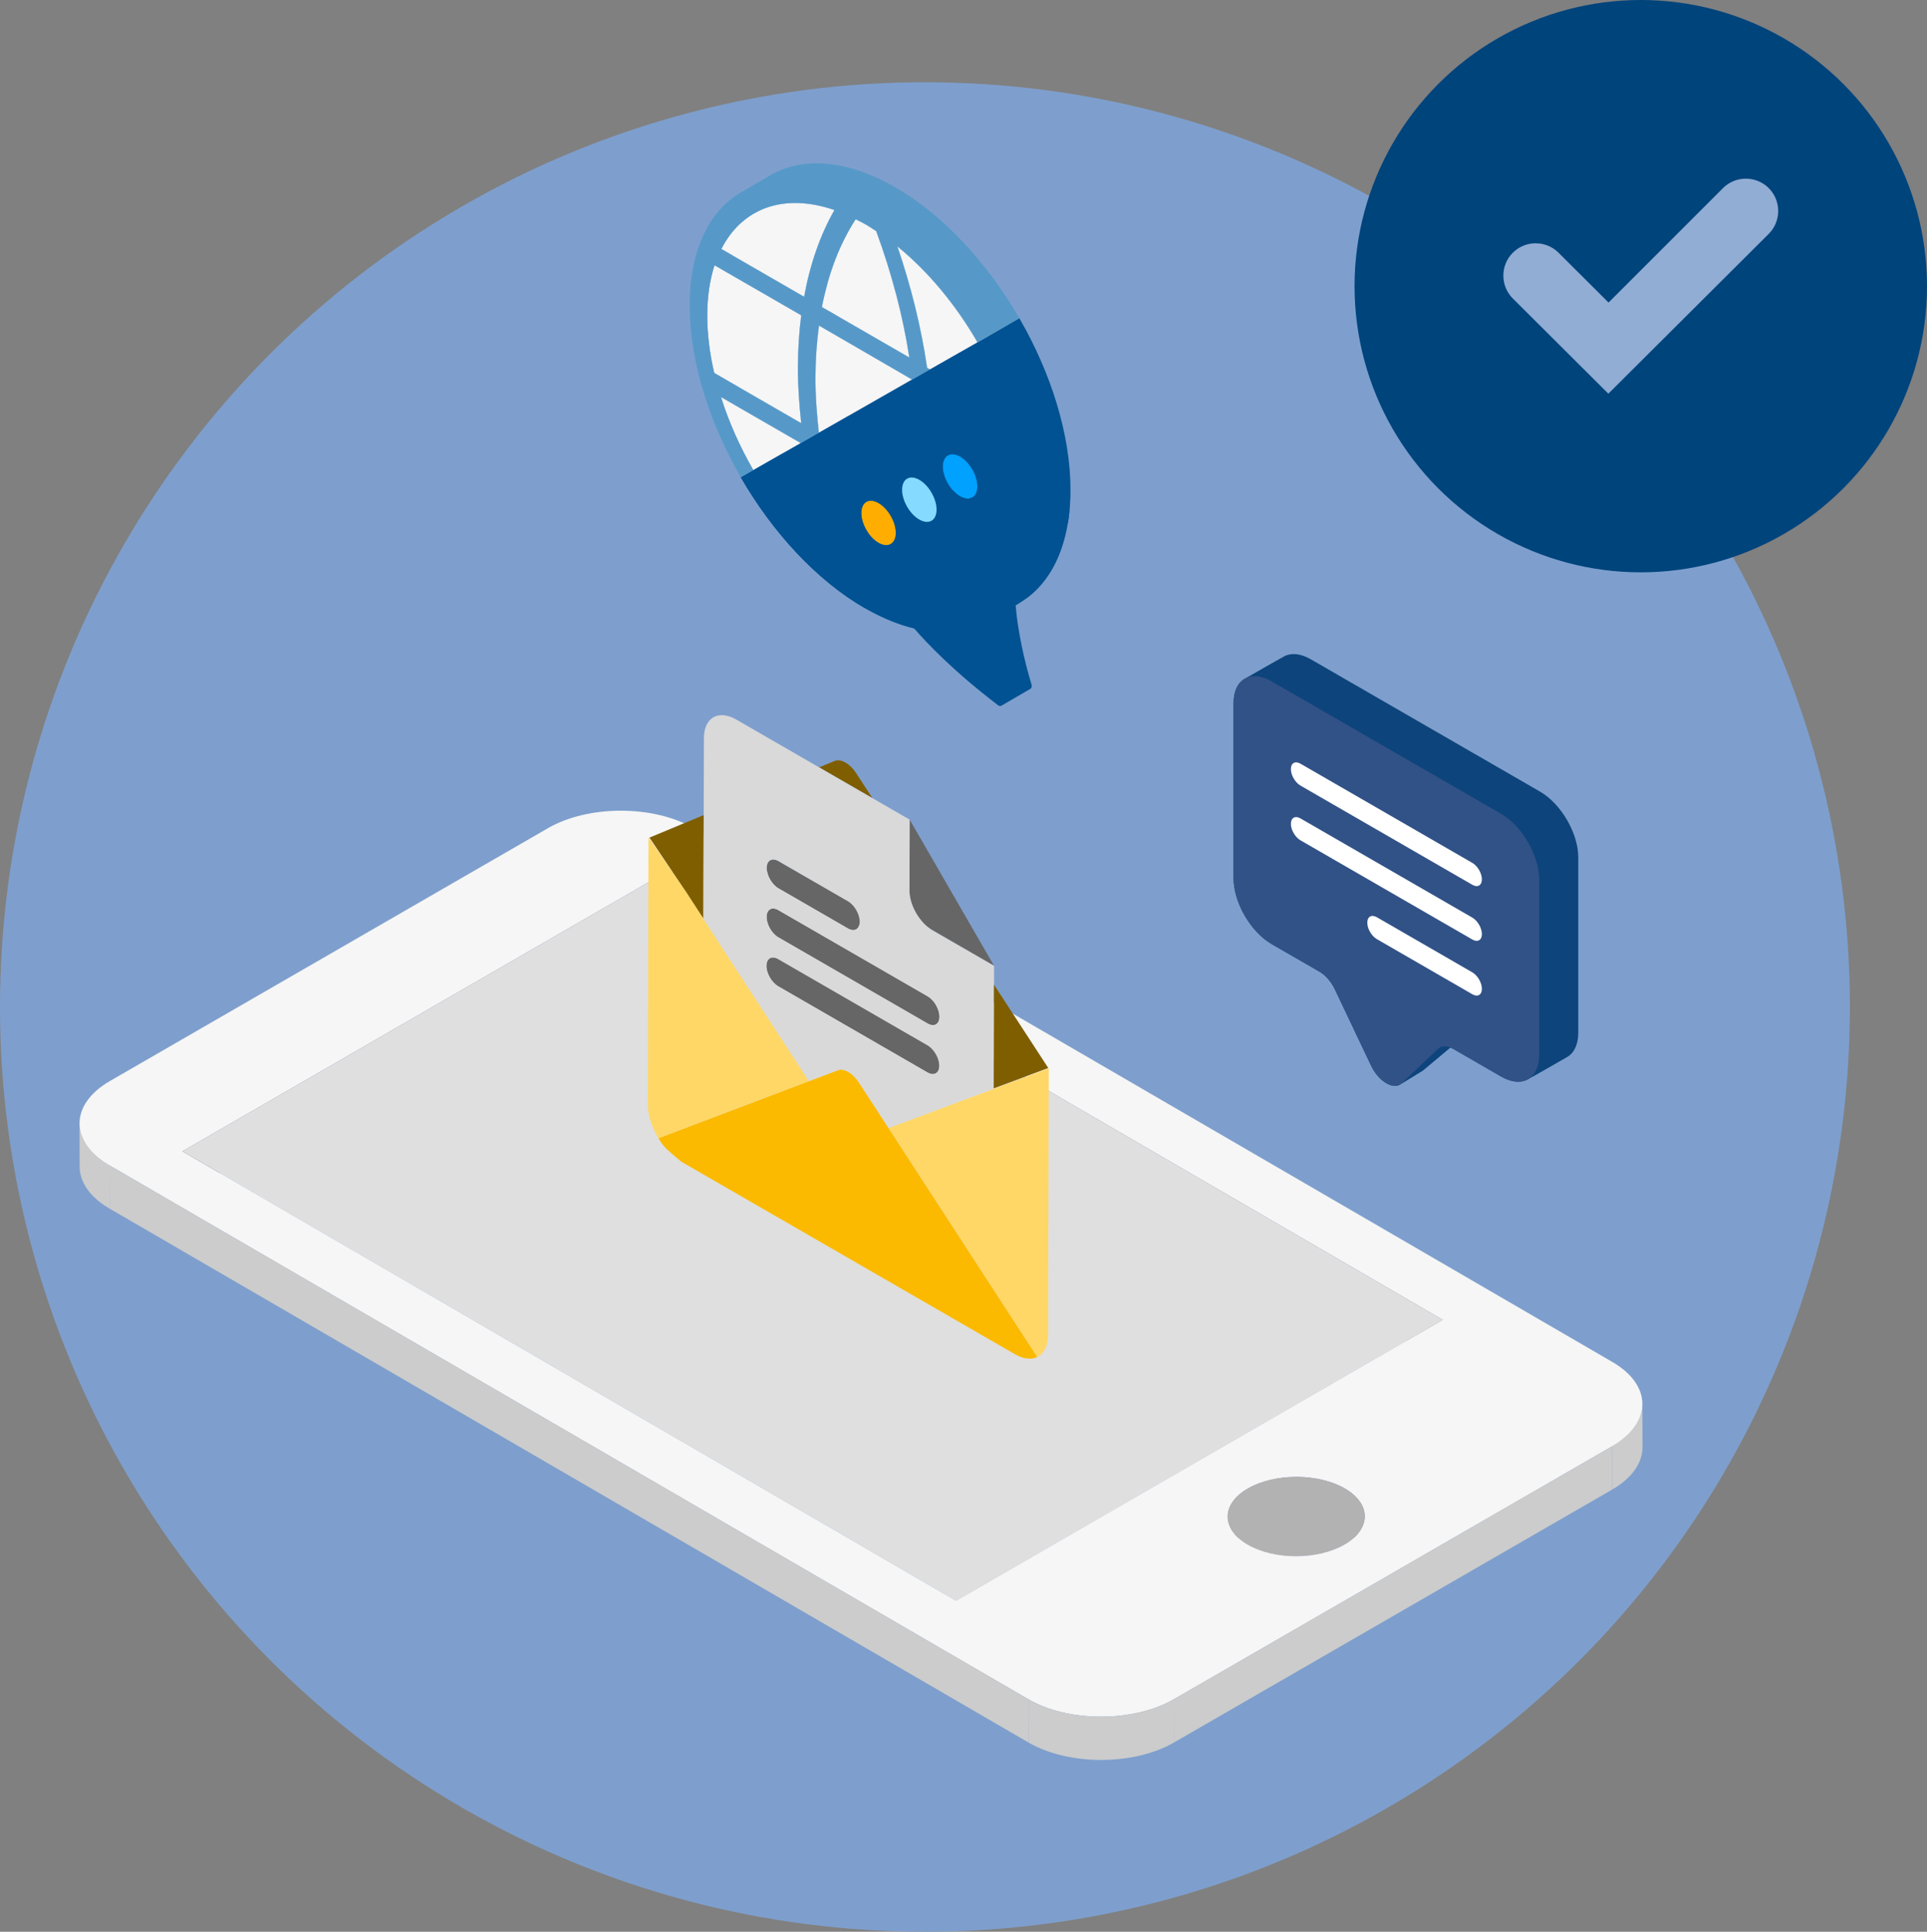 <?xml version="1.0" encoding="UTF-8"?><svg id="Image" xmlns="http://www.w3.org/2000/svg" width="332.742" height="333.63" viewBox="0 0 332.742 333.63"><rect x="0" y="0" width="332.742" height="333.63" fill="#808080" stroke="none"/><defs><style>.cls-1{fill:#322864;}.cls-1,.cls-2,.cls-3,.cls-4,.cls-5,.cls-6,.cls-7,.cls-8,.cls-9,.cls-10,.cls-11,.cls-12,.cls-13,.cls-14,.cls-15,.cls-16,.cls-17,.cls-18,.cls-19,.cls-20,.cls-21,.cls-22{stroke-width:0px;}.cls-2{fill:#fbba00;}.cls-3{fill:#7f5e00;}.cls-4{fill:#0d447b;}.cls-5{fill:#005293;}.cls-6{fill:#666;}.cls-7{fill:#84dbff;}.cls-8{fill:#dfdfdf;}.cls-9{fill:#b2b2b2;}.cls-10{fill:#00a1ff;}.cls-11{fill:#d9d9d9;}.cls-12{fill:#f6f6f6;}.cls-13{fill:#ffad00;}.cls-23{isolation:isolate;}.cls-14{fill:#ffd766;}.cls-15{fill:#5699c9;}.cls-16{fill:#7e9fcd;}.cls-17{fill:#91add4;}.cls-18{fill:#ccc;}.cls-19{fill:#00447c;}.cls-20{fill:#fff;}.cls-21{fill:#dad8ef;}.cls-22{fill:#315287;}</style></defs><circle class="cls-16" cx="159.712" cy="173.918" r="159.712"/><circle class="cls-19" cx="283.318" cy="49.424" r="49.424"/><path class="cls-17" d="M305.414,32.489c-2.176-2.176-5.723-2.176-7.899,0l-19.763,19.763-8.63-8.6c-2.176-2.176-5.738-2.176-7.899,0-2.176,2.161-2.176,5.723,0,7.899l16.499,16.44,27.692-27.603c2.176-2.161,2.176-5.723,0-7.899"/><g class="cls-23"><polygon class="cls-1" points="31.483 198.833 31.504 206.305 115.556 157.778 115.535 150.305 31.483 198.833"/><path class="cls-18" d="M13.736,194.033l.021,7.472c.007,2.618,1.728,5.232,5.164,7.229l-.021-7.472c-3.437-1.997-5.157-4.611-5.164-7.23Z"/><polygon class="cls-1" points="115.535 150.305 115.556 157.778 249.173 235.427 249.152 227.955 115.535 150.305"/><path class="cls-18" d="M283.613,249.937l-.021-7.472c.008,2.652-1.743,5.308-5.246,7.331l.021,7.472c3.504-2.023,5.254-4.679,5.246-7.331l-0.0 0Z"/><path class="cls-1" d="M235.411,267.88c-.007-2.491-.014-4.982-.021-7.472-.468-1.223-1.52-2.384-3.158-3.336-4.612-2.68-12.121-2.68-16.763-0-2.321,1.34-3.486,3.097-3.494,4.854.007,2.491.014,4.982.021,7.472.008-1.757,1.172-3.513,3.494-4.854,4.642-2.68,12.151-2.68,16.763 0,1.638.952,2.69,2.114,3.158,3.336Z"/><path class="cls-1" d="M235.411,267.88c.186.486.28.982.281,1.478l-.021-7.472c-.001-.496-.095-.992-.281-1.478.004,1.442.008,2.884.012,4.325.001.524.003,1.049.004,1.573 0.0.124.001.288.001.412 0.0.061 0.0.143.001.204 0.0.06 0.0.141.001.201 0.0.117.001.273.001.39 0.0.056 0.0.131.001.187 0.0.054-.009.127.001.181h-0Z"/><path class="cls-21" d="M211.975,261.954l.021,7.472c.005,1.746,1.154,3.491,3.447,4.823,4.612,2.68,12.106,2.68,16.748-0,2.338-1.35,3.506-3.122,3.501-4.891l-.021-7.472c.005,1.769-1.164,3.541-3.502,4.891-4.642,2.68-12.136,2.68-16.748 0-2.293-1.333-3.442-3.077-3.447-4.823Z"/><path class="cls-1" d="M211.996,269.427c-0-.01-0-.019 0-.029-.007-2.491-.014-4.982-.021-7.472-0.0.01-0.0.019-0.0.029.006,2.242.015,5.231.021,7.472v0Z"/><path class="cls-9" d="M215.469,257.072c-4.642,2.68-4.659,7.025-.047,9.706,4.612,2.68,12.106,2.68,16.748-0,4.642-2.68,4.674-7.025.062-9.705-4.612-2.68-12.121-2.68-16.763-0v-0Z"/><polygon class="cls-21" points="165.1 276.482 165.121 283.955 249.173 235.427 249.152 227.955 165.1 276.482"/><polygon class="cls-8" points="31.483 198.833 165.1 276.482 249.152 227.955 115.535 150.306 31.483 198.833"/><path class="cls-12" d="M94.626,143.03c6.963-4.02,18.22-4.02,25.138 0l158.664,92.206c6.918,4.02,6.881,10.54-.082,14.561l-75.643,43.672c-6.963,4.02-18.22,4.02-25.138-0L18.901,201.263c-6.918-4.02-6.881-10.54.082-14.561l75.643-43.672v0ZM165.1,276.482l84.052-48.527-133.617-77.649-84.052,48.527,133.617,77.649M232.17,266.777c4.642-2.68,4.674-7.025.062-9.705-4.612-2.68-12.121-2.68-16.763-0s-4.659,7.025-.047,9.706c4.612,2.68,12.106,2.68,16.748,0"/><polygon class="cls-18" points="18.901 201.263 18.922 208.735 177.586 300.941 177.565 293.468 18.901 201.263"/><polygon class="cls-18" points="202.703 293.468 202.724 300.941 278.367 257.268 278.345 249.796 202.703 293.468"/><path class="cls-18" d="M177.565,293.468l.021,7.472c6.918,4.02,18.174,4.02,25.138 0l-.021-7.472c-6.963,4.02-18.22,4.02-25.138-0Z"/></g><path class="cls-4" d="M221.77,113.345c1.186-.627,2.8-.502,4.578.525l39.581,22.852c3.643,2.103,6.597,7.194,6.597,11.371v30.248c0,2.071-.728,3.523-1.905,4.206-.051.03-5.952,3.444-6.926,3.929-1.18.588-2.766.448-4.512-.559l-8.246-4.761c-.169-.098-.333-.155-.497-.221l-4.722,3.957c-.094.089-3.824,2.332-3.899,2.382-.136.091-.286.16-.447.205-1.457.412-3.525-1.121-4.618-3.422l-6.267-13.196c-.623-1.312-1.601-2.436-2.639-3.036l-8.246-4.761c-3.643-2.103-6.597-7.194-6.597-11.371v-30.248c0-2.078.732-3.533,1.917-4.213.871-.499,5.908-3.392,6.847-3.888h0Z"/><path class="cls-22" d="M265.78,182.163c0,4.176-2.953,5.857-6.597,3.753l-8.246-4.761c-1.038-.599-2.016-.603-2.639-.011l-6.267,5.959c-.188.178-.41.305-.66.375-1.457.412-3.525-1.121-4.618-3.422l-6.267-13.196c-.623-1.312-1.601-2.436-2.639-3.036l-8.246-4.761c-3.643-2.103-6.597-7.194-6.597-11.371v-30.248c0-4.176,2.953-5.857,6.597-3.753l39.58,22.852c3.643,2.103,6.597,7.194,6.597,11.371v30.248l0-0Z"/><path class="cls-20" d="M254.235,149.031c.911.526,1.649,1.799,1.649,2.843s-.738,1.464-1.649.938l-29.685-17.139c-.911-.526-1.649-1.799-1.649-2.843s.738-1.464,1.649-.938l29.685,17.139Z"/><path class="cls-20" d="M254.235,158.483c.911.526,1.649,1.799,1.649,2.843s-.738,1.464-1.649.938l-29.685-17.139c-.911-.526-1.649-1.799-1.649-2.843s.738-1.464,1.649-.938l29.685,17.139Z"/><path class="cls-20" d="M254.235,167.936c.911.526,1.649,1.799,1.649,2.843s-.738,1.464-1.649.938l-16.492-9.522c-.911-.526-1.649-1.799-1.649-2.843s.738-1.464,1.649-.938l16.492,9.522Z"/><path class="cls-14" d="M187.93,236.319c-.09-.042-.18-.086-.27-.134.091.047.181.092.27.134Z"/><path class="cls-14" d="M190.585,236.763c-.057.011-.114.02-.172.028.058-.008.116-.017.172-.028Z"/><path class="cls-14" d="M190.728,236.733c-.047.011-.095.02-.143.03.048-.009.096-.018.143-.03Z"/><path class="cls-14" d="M190.933,236.675c-.03.01-.062.018-.093.027.031-.009.062-.017.093-.027Z"/><path class="cls-14" d="M191.053,236.631c-.04.015-.08.03-.12.043.041-.013.08-.028.12-.043Z"/><path class="cls-14" d="M191.255,236.547c-.042.02-.084.039-.127.056.043-.017.085-.037.127-.056Z"/><path class="cls-14" d="M191.3,236.527c-.015.007-.03.013-.045.02.015-.007.03-.014.044-.021l.001.001h0Z"/><path class="cls-14" d="M187.382,236.033l-.005-.003c.027.015.053.03.08.045-.025-.014-.05-.028-.075-.042v0Z"/><path class="cls-3" d="M146,131.707c.655.378,1.31,1.012,1.841,1.832l2.807,4.31-9.209-5.317,2.714-1.122c.535-.204,1.191-.081,1.846.297h0Z"/><polygon class="cls-3" points="112.1 144.681 121.51 140.77 121.459 158.672 118.512 154.135 112.193 144.735 112.1 144.681"/><path class="cls-6" d="M160.164,180.524c1.13.652,2.039,2.233,2.036,3.526-.004,1.298-.919,1.825-2.049,1.173l-25.775-14.881c-1.13-.652-2.039-2.233-2.036-3.531.004-1.293.919-1.82,2.049-1.168l25.775,14.881v0Z"/><path class="cls-6" d="M146.421,155.655c1.13.652,2.039,2.233,2.036,3.531-.004,1.293-.92,1.82-2.049,1.168l-11.984-6.919c-1.13-.652-2.039-2.233-2.036-3.526.004-1.298.919-1.825,2.049-1.173l11.984,6.919v-0Z"/><path class="cls-6" d="M160.188,172.07c1.13.652,2.039,2.233,2.036,3.531-.004,1.293-.919,1.82-2.049,1.168l-25.775-14.881c-1.13-.652-2.039-2.233-2.036-3.526.004-1.298.919-1.825,2.049-1.173l25.775,14.881v-0Z"/><g class="cls-23"><path class="cls-14" d="M176.018,234.27c-.048-.02-.096-.042-.144-.063.048.021.096.043.144.063Z"/><path class="cls-14" d="M177.047,234.583c-.036-.007-.073-.014-.109-.022.037.008.073.015.109.022Z"/><path class="cls-2" d="M146.489,185.138c.655.378,1.309,1.012,1.843,1.832l5.103,7.855,25.685,39.535c-.964.472-2.237.391-3.64-.341l-57.884-33.411c-2.544-2.138-2.83-2.478-3.102-2.835-.434-.598-.628-.891-.811-1.192l26-9.858,4.961-1.881c.535-.203,1.189-.082,1.844.296Z"/><path class="cls-14" d="M177.294,234.622c-.036-.005-.072-.01-.109-.015.036.006.073.011.109.015Z"/><path class="cls-14" d="M177.429,234.637c-.044-.004-.089-.01-.134-.016.045.006.09.011.134.016Z"/><path class="cls-14" d="M177.536,234.645c-.036-.002-.071-.005-.107-.008.036.003.072.006.107.008Z"/><path class="cls-14" d="M178.124,234.639c-.039.004-.08.006-.12.008.04-.003.08-.004.12-.008Z"/><path class="cls-14" d="M178.234,234.624c-.036.005-.072.011-.109.014.037-.004.073-.009.109-.014Z"/><path class="cls-14" d="M178.95,234.437c-.025.01-.05.019-.075.028.025-.009.05-.018.075-.028Z"/><path class="cls-14" d="M181.096,184.516l-.117,46.054c-.005,1.918-.721,3.235-1.858,3.79l-25.685-39.534,18.149-6.765,9.511-3.545v-0Z"/></g><path class="cls-6" d="M157.075,141.558l14.571,25.243-3.963-2.288-6.701-3.869c-2.183-1.26-3.948-4.318-3.941-6.826l.022-7.706.013-4.554h-0Z"/><path class="cls-14" d="M121.459,158.672l18.225,28.051-25.999,9.858c-1.131-1.864-1.836-4.001-1.831-5.919l.131-46.047,6.527,9.521,2.947,4.536v-0Z"/><path class="cls-11" d="M167.682,164.513l3.963,2.288-.009,3.265-.051,17.904-18.149,6.855-5.103-7.855c-.534-.82-1.189-1.455-1.843-1.833-.655-.378-1.31-.5-1.844-.296l-4.961,1.881-18.225-28.051.051-17.901.038-13.305c.01-3.536,2.517-4.965,5.594-3.188l14.298,8.255,9.209,5.317,6.426,3.71-.013,4.554-.022,7.706c-.007,2.508,1.758,5.566,3.941,6.826l6.701,3.869-0-0ZM160.175,176.769c1.13.652,2.045.125,2.049-1.168.004-1.298-.906-2.879-2.036-3.531l-25.775-14.881c-1.13-.652-2.045-.125-2.049,1.173-.004,1.293.906,2.874,2.036,3.526l25.775,14.881M160.151,185.223c1.13.652,2.045.125,2.049-1.173.004-1.293-.906-2.874-2.036-3.526l-25.775-14.881c-1.13-.652-2.045-.125-2.049,1.168-.004,1.298.906,2.879,2.036,3.531l25.775,14.881M134.437,148.736c-1.13-.652-2.045-.125-2.049,1.173-.004,1.293.906,2.874,2.036,3.526l11.984,6.919c1.13.652,2.045.125,2.049-1.168.004-1.298-.906-2.879-2.036-3.531l-11.984-6.919"/><polygon class="cls-3" points="171.636 170.066 181.01 184.456 171.585 187.97 171.636 170.066"/><g class="cls-23"><path class="cls-5" d="M127.909,82.437l5.077-2.95c5.485,9.479,13.059,17.767,21.422,22.595l-5.077,2.95c-8.363-4.828-15.937-13.117-21.422-22.595h-0Z"/><polygon class="cls-5" points="127.918 82.432 132.995 79.481 135.159 78.248 130.082 81.198 127.918 82.432"/><path class="cls-15" d="M124.484,68.57l5.077-2.95c1.361,4.306,3.268,8.587,5.598,12.628l-5.077,2.95c-2.33-4.041-4.237-8.322-5.598-12.628h-0Z"/><path class="cls-5" d="M127.909,82.437c5.485,9.479,13.059,17.767,21.422,22.595-8.375-4.835-15.948-13.115-21.422-22.595Z"/><path class="cls-15" d="M154.968,102.399c2.763,1.537,5.435,2.589,7.971,3.2l-5.077,2.951c-2.536-.611-5.208-1.663-7.971-3.2l5.077-2.95s0-0.0 0-0Z"/><path class="cls-5" d="M173.839,100.48l-5.077,2.951c-4.969,2.887-11.845,2.488-19.421-1.886-7.529-4.347-14.337-11.81-19.259-20.346l5.077-2.95c4.922,8.536,11.73,15.999,19.259,20.346,7.576,4.374,14.452,4.774,19.421,1.886h-0Z"/><polygon class="cls-5" points="142.755 94.291 147.832 91.34 150.614 91.543 145.537 94.494 142.755 94.291"/><polygon class="cls-5" points="130.082 81.198 135.159 78.248 143.348 73.58 138.271 76.531 130.082 81.198"/><polygon class="cls-12" points="124.484 68.57 129.561 65.62 143.348 73.58 138.271 76.531 124.484 68.57"/><path class="cls-12" d="M130.082,81.198c-2.33-4.041-4.237-8.322-5.598-12.628l13.788,7.96-8.19,4.668Z"/><polygon class="cls-5" points="138.271 76.531 143.348 73.58 143.878 73.886 138.801 76.837 138.271 76.531"/><path class="cls-5" d="M138.801,76.837l5.077-2.95c.822,5.678,2.11,11.498,3.954,17.454l-5.077,2.95c-1.844-5.956-3.132-11.776-3.954-17.454Z"/><path class="cls-5" d="M175.986,104.178l-5.077,2.95c-3.579,2.08-8.048,2.624-13.042,1.426l5.077-2.95c4.995,1.198,9.464.653,13.042-1.426h-0Z"/><path class="cls-5" d="M141.864,78.605l5.077-2.95c.791,5.179,1.993,10.478,3.673,15.889l-5.077,2.95c-1.68-5.411-2.881-10.71-3.673-15.889Z"/><path class="cls-5" d="M156.766,90.793c.744.429,1.489.541,2.068.234l-5.077,2.95c-.579.307-1.324.195-2.068-.234,1.692-.983,3.384-1.967,5.076-2.95-1.692.983-3.384,1.967-5.077,2.95-.78-.45-1.558-1.25-2.14-2.285,1.692-.983,3.385-1.967,5.077-2.95.582,1.035,1.36,1.835,2.14,2.285l-0.0 0Z"/><path class="cls-5" d="M154.668,83.729c-1.141.663-1.169,2.78-.042,4.779-1.692.984-3.385,1.967-5.077,2.95-1.127-1.999-1.099-4.115.042-4.779,1.523-.885,3.554-2.065,5.077-2.95h-0Z"/><path class="cls-13" d="M149.591,86.68l5.077-2.95c.015-.009.03-.017.045-.025.58-.305,1.325-.193,2.068.236l-5.077,2.95c-.743-.429-1.488-.541-2.068-.236-.015.008-.03.017-.045.025Z"/><path class="cls-13" d="M158.884,91l-5.077,2.95c1.142-.663,1.168-2.772.042-4.768-.583-1.037-1.363-1.839-2.145-2.291l5.077-2.95c.782.452,1.562,1.254,2.145,2.291,1.125,1.996,1.099,4.105-.042,4.768Z"/><path class="cls-5" d="M165.88,87.012c-1.692.984-3.385,1.967-5.077,2.951-.579.307-1.324.195-2.068-.234-.78-.45-1.558-1.25-2.14-2.285-.089-.158-.171-.317-.246-.476l5.077-2.95c.075.159.157.317.246.476.582,1.035,1.36,1.835,2.14,2.285.744.429,1.489.541,2.068.234Z"/><path class="cls-7" d="M165.929,86.985l-5.077,2.951c.101-.059.193-.129.276-.209.663-.636.772-1.917.322-3.303-.135-.415-.32-.838-.555-1.257l5.077-2.95c.236.419.42.843.555,1.257.45,1.385.34,2.666-.322,3.303-.083.08-.175.15-.276.208Z"/><path class="cls-5" d="M165.88,87.012c.017-.009.033-.018.049-.027l-5.077,2.95c-.016.009-.032.018-.049.027.198-.115.395-.23.593-.345.759-.441,1.519-.883,2.278-1.324.381-.222.763-.443,1.144-.665.354-.206.704-.418,1.062-.617l-0-0Z"/><polygon class="cls-5" points="161.128 89.727 166.205 86.776 176.317 92.615 171.24 95.565 161.128 89.727"/><polygon class="cls-5" points="171.25 92.082 176.327 89.132 176.317 92.615 171.24 95.565 171.25 92.082"/><polygon class="cls-5" points="161.45 86.424 166.527 83.474 176.327 89.132 171.25 92.082 161.45 86.424"/><polygon class="cls-5" points="141.864 78.605 146.941 75.655 161.426 84.017 156.349 86.968 141.864 78.605"/><path class="cls-5" d="M161.711,79.721c-.25.146-.447.362-.589.632l-5.077,2.95c.142-.27.339-.486.589-.632,1.523-.885,3.554-2.065,5.077-2.95h-0Z"/><path class="cls-5" d="M161.121,80.353c-.453.859-.356,2.262.305,3.664l-5.077,2.95c-.661-1.402-.757-2.806-.305-3.664,1.523-.885,3.554-2.065,5.077-2.95h-0Z"/><path class="cls-5" d="M171.24,95.565l-10.112-5.838c.663-.636.772-1.917.322-3.303l9.8,5.658-.01,3.483Z"/><path class="cls-7" d="M156.634,82.672l5.077-2.95c.016-.009.032-.018.049-.027.581-.308,1.326-.196,2.07.233.781.451,1.56,1.253,2.143,2.289l-5.077,2.95c-.582-1.036-1.361-1.838-2.143-2.289-.744-.429-1.49-.541-2.07-.233-.016.009-.033.018-.049.027Z"/><polygon class="cls-5" points="141.41 74.854 146.487 71.903 161.121 80.353 156.044 83.303 141.41 74.854"/><polygon class="cls-5" points="158.058 75.149 163.135 72.199 166.17 73.951 161.093 76.902 158.058 75.149"/><path class="cls-5" d="M157.502,65.569l5.077-2.95c.369,3.271.565,6.48.556,9.58l-5.077,2.95c.009-3.1-.187-6.309-.556-9.58h-0Z"/><path class="cls-5" d="M160.568,67.287l5.077-2.95c.35,3.278.534,6.497.526,9.615l-5.077,2.95c.009-3.118-.176-6.337-.526-9.615h-0Z"/><path class="cls-5" d="M171.312,69.996l-.01,3.488-10.735-6.198c.35,3.278.534,6.497.526,9.615l-3.036-1.753c.009-3.1-.187-6.309-.556-9.58l3.091-1.762,10.72,6.189h0Z"/><polygon class="cls-5" points="160.568 67.287 165.645 64.336 176.38 70.534 171.303 73.485 160.568 67.287"/><polygon class="cls-5" points="141.41 74.854 146.487 71.903 162.579 62.619 157.502 65.569 141.41 74.854"/><polygon class="cls-15" points="123.325 64.413 128.402 61.462 143.419 70.132 138.342 73.083 123.325 64.413"/><path class="cls-12" d="M142.848,60.486c-.009,3.145.226,6.377.572,9.647l-5.077,2.95c-.345-3.27-.58-6.502-.572-9.647.008-2.739.165-5.387.45-7.939,1.692-.983,3.385-1.967,5.077-2.95-.285,2.552-.442,5.201-.45,7.939h-0Z"/><polygon class="cls-5" points="138.271 76.531 143.348 73.58 146.475 71.798 141.398 74.748 138.271 76.531"/><path class="cls-15" d="M141.421,56.232l5.077-2.95c-.39,2.85-.606,5.838-.615,8.956-.009,3.111.23,6.313.592,9.56l-5.077,2.95c-.362-3.247-.601-6.449-.592-9.56.009-3.118.225-6.106.615-8.956h-0Z"/><polygon class="cls-12" points="141.421 56.232 146.498 53.282 162.573 62.563 157.496 65.513 141.421 56.232"/><polygon class="cls-5" points="160.593 63.807 165.67 60.857 176.39 67.046 171.312 69.996 160.593 63.807"/><polygon class="cls-5" points="171.312 69.996 176.39 67.046 176.38 70.534 171.303 73.485 171.312 69.996"/><path class="cls-5" d="M173.839,100.48l-5.077,2.95c4.904-2.85,7.95-8.903,7.974-17.498.025-8.651-3.016-18.262-7.946-26.797l5.077-2.95c4.93,8.536,7.971,18.147,7.946,26.797-.024,8.595-3.07,14.648-7.974,17.498h0Z"/><path class="cls-5" d="M177.566,99.371c.007-.017.015-.033.023-.05-.007.017-.015.033-.023.05Z"/><path class="cls-5" d="M174.598,104.086c.002-.002.004-.004.005-.006-.002.002-.003.004-.005.006Z"/><path class="cls-5" d="M174.603,104.081c1.171-1.328,2.167-2.901,2.963-4.709-.796,1.806-1.791,3.382-2.963,4.709Z"/><path class="cls-5" d="M177.588,99.321c.249-.57.476-1.164.684-1.78-.209.615-.435,1.21-.684,1.78Z"/><path class="cls-5" d="M178.878,95.466c.019-.077.035-.156.054-.233-.018.077-.035.156-.054.233Z"/><path class="cls-5" d="M178.932,95.233c.157-.664.298-1.343.411-2.05-.114.706-.254,1.387-.411,2.05Z"/><path class="cls-5" d="M178.273,97.541c.024-.069.047-.139.07-.209-.023.07-.046.139-.07.209Z"/><path class="cls-5" d="M178.342,97.333c.198-.602.378-1.222.535-1.866-.158.643-.338,1.265-.535,1.866Z"/><path class="cls-15" d="M149.89,105.349c2.763,1.537,5.435,2.589,7.971,3.2-2.535-.604-5.209-1.663-7.971-3.2Z"/><path class="cls-15" d="M123.378,45.815l5.077-2.95c-.804,2.479-1.245,5.353-1.254,8.587-.009,3.24.414,6.613,1.202,10.01l-5.077,2.95c-.787-3.398-1.211-6.771-1.202-10.01.009-3.235.45-6.108,1.254-8.587h-0Z"/><path class="cls-5" d="M141.398,74.748l5.077-2.95c.004.035.008.07.012.106l-5.077,2.95c-.004-.035-.008-.071-.012-.106h-0Z"/><path class="cls-5" d="M158.834,91.027c.017-.009.033-.018.05-.028l-5.077,2.95c-.016.009-.033.019-.05.028,1.523-.885,3.537-2.095,5.077-2.95h-0Z"/><path class="cls-5" d="M170.858,82.763c.151.087.303.162.453.222-1.692.984-3.385,1.967-5.077,2.95-.15-.06-.302-.134-.453-.222,1.692-.984,3.385-1.967,5.077-2.95h-0Z"/><path class="cls-5" d="M171.311,82.985c.587.236,1.154.257,1.615.012l-5.077,2.95c-.461.244-1.028.223-1.615-.012,1.692-.984,3.385-1.967,5.077-2.95Z"/><path class="cls-5" d="M168.718,80.477c.582,1.035,1.36,1.835,2.14,2.285-1.692.984-3.385,1.967-5.077,2.95-.78-.45-1.558-1.25-2.14-2.285l-0-0c0-0.0 0.0 0.0.001,0,0.0 0.0 0.0 0.0 0.0 0,1.692-.984,3.384-1.967,5.076-2.95-1.692.983-3.384,1.967-5.077,2.95-1.125-1.991-1.099-4.11.038-4.771l5.077-2.95c-1.138.661-1.164,2.78-.038,4.771h-0Z"/><path class="cls-10" d="M172.975,82.97l-5.077,2.95c1.142-.664,1.164-2.775.043-4.769-.582-1.035-1.36-1.835-2.141-2.286l5.077-2.95c.781.451,1.559,1.251,2.141,2.286,1.121,1.994,1.099,4.105-.043,4.769Z"/><path class="cls-5" d="M172.926,82.997c.017-.009.033-.018.049-.027l-5.077,2.95c-.016.009-.033.018-.049.027,1.523-.885,3.537-2.095,5.077-2.95Z"/><path class="cls-10" d="M163.679,78.657l5.077-2.95c.016-.009.033-.018.049-.027.581-.305,1.328-.193,2.072.236l-5.077,2.95c-.744-.43-1.491-.542-2.072-.236-.017.009-.033.018-.049.027h-0Z"/><path class="cls-13" d="M151.704,86.891c.782.452,1.562,1.254,2.145,2.291,1.141,2.025,1.098,4.165-.092,4.796-.579.307-1.324.195-2.068-.234-.78-.45-1.558-1.25-2.14-2.285-1.141-2.025-1.098-4.17.087-4.804.58-.305,1.325-.193,2.068.236Z"/><path class="cls-12" d="M138.344,54.456c-.363,2.871-.565,5.867-.574,8.98-.009,3.145.226,6.377.572,9.647l-15.017-8.67c-.787-3.398-1.211-6.771-1.202-10.01.009-3.235.45-6.108,1.254-8.587l14.966,8.641h-0Z"/><path class="cls-12" d="M143.297,52.546c-1.692.984-3.385,1.967-5.077,2.95.039-.349.08-.696.124-1.041l5.077-2.95c-.044.345-.085.692-.124,1.041h-0Z"/><polygon class="cls-12" points="123.378 45.815 128.455 42.865 143.421 51.505 138.344 54.456 123.378 45.815"/><path class="cls-5" d="M156.044,83.303c-.453.859-.356,2.262.305,3.664l-14.484-8.363c.791,5.179,1.993,10.478,3.673,15.889l-2.782-.203c-1.844-5.956-3.132-11.776-3.954-17.454l-.53-.306,3.127-1.782c.004.035.008.07.012.106l14.634,8.449h0Z"/><path class="cls-15" d="M130.132,36.91l5.077-2.95c-2.311,1.343-4.21,3.397-5.576,6.091l-5.077,2.95c1.366-2.694,3.265-4.748,5.576-6.091Z"/><polygon class="cls-15" points="124.556 43.002 129.633 40.051 143.923 48.302 138.846 51.252 124.556 43.002"/><path class="cls-12" d="M141.421,56.232l16.075,9.281-16.098,9.235c-.362-3.247-.601-6.449-.592-9.56.009-3.118.225-6.106.615-8.956Z"/><path class="cls-10" d="M165.8,78.866c.781.451,1.559,1.251,2.141,2.286,1.137,2.022,1.098,4.165-.092,4.796-.579.307-1.324.195-2.068-.234-.78-.45-1.558-1.25-2.14-2.285-1.141-2.019-1.098-4.17.087-4.798.581-.305,1.328-.193,2.072.236h0Z"/><path class="cls-12" d="M146.78,32.642c-1.692.984-3.385,1.967-5.077,2.95-4.43-1.032-8.391-.53-11.571,1.318l5.077-2.95c3.18-1.848,7.141-2.35,11.571-1.318Z"/><polygon class="cls-15" points="141.923 53.028 147 50.078 162.09 58.79 157.013 61.741 141.923 53.028"/><path class="cls-5" d="M184.42,90.233c.013-.079.026-.157.038-.236-.012.079-.025.158-.038.236Z"/><path class="cls-5" d="M184.458,89.997c.02-.128.038-.258.056-.388-.018.13-.037.259-.056.388Z"/><path class="cls-5" d="M184.558,89.285c.015-.115.029-.23.043-.345-.014.116-.028.231-.043.345Z"/><path class="cls-5" d="M184.601,88.939c.016-.133.03-.267.045-.402-.014.135-.029.269-.045.402Z"/><path class="cls-12" d="M144.076,36.278l5.077-2.95c-2.445,4.285-4.205,9.33-5.23,14.974l-5.077,2.95c1.025-5.644,2.785-10.689,5.23-14.974Z"/><path class="cls-12" d="M146.78,32.642c.777.181,1.569.409,2.373.686l-5.077,2.95c-.804-.276-1.596-.505-2.373-.686,1.692-.983,3.385-1.967,5.077-2.95h-0Z"/><path class="cls-12" d="M124.556,43.002c3.576-7.051,10.798-9.72,19.52-6.723-2.445,4.285-4.205,9.33-5.23,14.974l-14.29-8.25h-0Z"/><polygon class="cls-5" points="157.502 65.569 162.579 62.619 165.67 60.857 160.593 63.807 157.502 65.569"/><polygon class="cls-15" points="160.086 63.515 165.163 60.564 165.67 60.857 160.593 63.807 160.086 63.515"/><path class="cls-5" d="M184.676,88.243c.023-.234.044-.471.062-.709-.018.239-.04.475-.062.709Z"/><path class="cls-5" d="M179.38,92.947l5.077-2.95c-.012.079-.025.158-.038.236l-5.077,2.95c.013-.079.026-.157.038-.236l-0.0 0Z"/><path class="cls-5" d="M179.437,92.56l5.077-2.95c-.018.13-.037.259-.056.388l-5.077,2.95c.02-.128.038-.258.056-.388Z"/><path class="cls-15" d="M147.738,37.869l5.077-2.95c-2.725,4.234-4.693,9.344-5.815,15.159l-5.077,2.95c1.122-5.816,3.09-10.926,5.815-15.159h-0Z"/><path class="cls-5" d="M179.48,92.235l5.077-2.95c-.014.109-.029.217-.044.324l-5.077,2.95c.015-.108.03-.216.044-.324Z"/><path class="cls-5" d="M179.437,92.56c.015-.108.03-.216.044-.324-.014.109-.029.217-.044.324Z"/><path class="cls-5" d="M179.524,91.89l5.077-2.95c-.014.116-.028.231-.043.345l-5.077,2.95c.015-.115.029-.23.043-.345h-0Z"/><path class="cls-5" d="M179.568,91.488l5.077-2.95c-.014.135-.029.269-.045.402l-5.077,2.95c.016-.133.03-.267.045-.402h0Z"/><path class="cls-5" d="M179.568,91.488c.01-.098.021-.196.031-.295-.01.099-.021.197-.031.295Z"/><path class="cls-5" d="M179.599,91.193l5.077-2.95c-.01.099-.021.197-.031.295l-5.077,2.95c.01-.098.021-.196.031-.295h-0Z"/><path class="cls-12" d="M157.013,61.741l-15.09-8.712c1.122-5.816,3.09-10.926,5.815-15.159.589.297,1.178.574,1.78.922s1.191.751,1.78,1.133c2.693,7.362,4.63,14.726,5.715,21.817h0Z"/><path class="cls-12" d="M147.738,37.869l5.077-2.95c.589.297,1.178.574,1.78.922s1.191.751,1.78,1.133l-5.077,2.95c-.589-.382-1.177-.786-1.78-1.133s-1.191-.624-1.78-.922h0Z"/><path class="cls-12" d="M156.375,36.974c2.693,7.362,4.63,14.726,5.715,21.817l-5.077,2.95c-1.086-7.09-3.023-14.455-5.715-21.817,1.523-.885,3.554-2.065,5.077-2.95v0Z"/><path class="cls-15" d="M154.962,42.569l5.077-2.95c2.412,7.078,4.134,14.138,5.123,20.945l-5.077,2.95c-.99-6.807-2.711-13.867-5.123-20.945h-0Z"/><path class="cls-12" d="M160.213,39.76c-1.692.984-3.385,1.967-5.077,2.95-.058-.047-.116-.095-.174-.142l5.077-2.95c.058.047.116.094.174.141h-0Z"/><polygon class="cls-5" points="160.593 63.807 165.67 60.857 173.866 56.185 168.789 59.135 160.593 63.807"/><path class="cls-12" d="M160.213,39.76c5.273,4.319,9.986,10.074,13.654,16.425l-5.077,2.95c-3.668-6.35-8.381-12.106-13.654-16.425,1.692-.984,3.385-1.967,5.077-2.95h0Z"/><path class="cls-12" d="M154.962,42.569c5.343,4.335,10.119,10.146,13.827,16.566l-8.197,4.672-.507-.293c-.99-6.807-2.711-13.867-5.123-20.946h-0Z"/><path class="cls-5" d="M130.082,81.198l-2.164,1.233c5.476,9.484,13.05,17.772,21.413,22.601.083.048.165.095.312.178.075.043.151.085.248.139,2.763,1.537,5.435,2.589,7.976,3.205q.618.148,0,0c2.11,2.447,6.747,7.356,14.451,13.232.036.027.071.051.105.071.194.112.362.105.482.02-.008.006-.014.016-.022.022l5.077-2.95c.184-.107.263-.396.147-.776-1.24-4.035-2.379-9.248-2.733-13.629l.621-.361c.094-.055.179-.126.272-.183.339-.208.669-.43.991-.665.161-.118.323-.234.479-.359.367-.292.721-.603,1.064-.933.148-.143.291-.293.435-.443.282-.294.555-.601.818-.922.147-.18.291-.364.433-.552.255-.339.499-.693.734-1.059.11-.172.221-.341.326-.519.271-.456.526-.931.766-1.425.085-.176.166-.357.247-.537.224-.496.436-1.005.628-1.536.047-.13.092-.26.137-.392.191-.557.361-1.135.518-1.729.042-.158.085-.313.124-.474.161-.66.3-1.343.417-2.046.01-.06.026-.115.036-.175l-.01.006c.104-.646.19-1.309.257-1.99l.009-.005c.017-.171.031-.343.045-.516.002-.024.004-.048.006-.073.003-.041.008-.08.011-.121l-.004.002c.038-.487.069-.98.087-1.484.002-.065.005-.129.024-1.089.001-.075.001-.152.001-.228.027-9.624-3.347-20.301-8.829-29.777l-5.077,2.95-2.153,1.227M167.849,85.947c-.579.307-1.324.195-2.068-.234-.78-.45-1.558-1.25-2.14-2.286-1.141-2.019-1.098-4.17.087-4.798.581-.305,1.328-.193,2.072.236.781.451,1.559,1.251,2.14,2.286,1.137,2.022,1.098,4.165-.092,4.796ZM149.636,86.655c.58-.305,1.325-.193,2.068.236.782.452,1.562,1.254,2.145,2.291,1.141,2.025,1.098,4.165-.092,4.796-.579.307-1.324.196-2.068-.234-.78-.45-1.558-1.25-2.14-2.285-1.141-2.025-1.098-4.17.087-4.804ZM172.66,105.925c-.012.009-.024.017-.035.027.017-.014.034-.028.052-.042.004-.003.008-.005.011-.008-.009.008-.018.016-.027.024ZM173.723,104.993c-.009.009-.019.016-.028.024.015-.014.03-.028.045-.042-.006.006-.012.012-.018.018ZM177.235,100.073c-.003.007-.007.012-.01.019.006-.012.012-.024.018-.036-.003.006-.005.012-.008.017ZM178.121,97.969c-.004.011-.008.022-.012.033M179.745,89.002c0,0-0.0.001-0.0.001,0-0.0 0-.001 0-.001 0-.008.001-.016.001-.026-0.0.01-.001.018-.001.026Z"/><path class="cls-5" d="M170.942,57.909c5.482,9.476,8.856,20.153,8.829,29.777.027-9.612-3.351-20.292-8.829-29.777Z"/><polygon class="cls-5" points="168.789 59.135 173.867 56.185 176.019 54.958 170.942 57.909 168.789 59.135"/><path class="cls-15" d="M154.606,32.358c-8.417-4.859-16.057-5.304-21.577-2.096l-5.077,2.95c.018-.01.037-.019.055-.029-5.481,3.154-8.889,9.891-8.918,19.476-.025,9.612,3.353,20.29,8.829,29.773l2.164-1.233c-2.33-4.041-4.237-8.322-5.598-12.628l13.787,7.96,3.127-1.782c-.362-3.247-.601-6.449-.592-9.56.009-3.118.225-6.106.615-8.956l16.081,9.337,3.091-1.762-.507-.293c-.99-6.807-2.711-13.867-5.123-20.945,5.343,4.334,10.119,10.146,13.827,16.566l2.153-1.227,5.077-2.95c-5.476-9.483-13.051-17.772-21.414-22.6ZM138.342,73.083l-15.017-8.67c-.787-3.398-1.211-6.771-1.202-10.01.009-3.235.45-6.108,1.254-8.587l14.966,8.641c-.363,2.871-.565,5.867-.574,8.98-.009,3.145.226,6.377.572,9.647ZM138.846,51.252l-14.29-8.25c3.576-7.051,10.798-9.72,19.52-6.723-2.445,4.285-4.205,9.329-5.23,14.974ZM157.013,61.741l-15.09-8.712c1.122-5.816,3.09-10.926,5.815-15.159.589.297,1.178.574,1.78.922s1.191.751,1.78,1.133c2.692,7.362,4.63,14.726,5.715,21.817Z"/><path class="cls-7" d="M160.895,85.167c.236.419.42.843.555,1.257.45,1.385.34,2.666-.322,3.303-.097.093-.205.172-.325.236-.579.307-1.324.195-2.068-.234-.78-.45-1.558-1.25-2.14-2.285-.089-.158-.171-.317-.246-.476-.661-1.402-.757-2.806-.305-3.664.151-.287.364-.513.638-.659.581-.308,1.326-.196,2.07.233.781.451,1.56,1.253,2.143,2.289h0Z"/></g></svg>